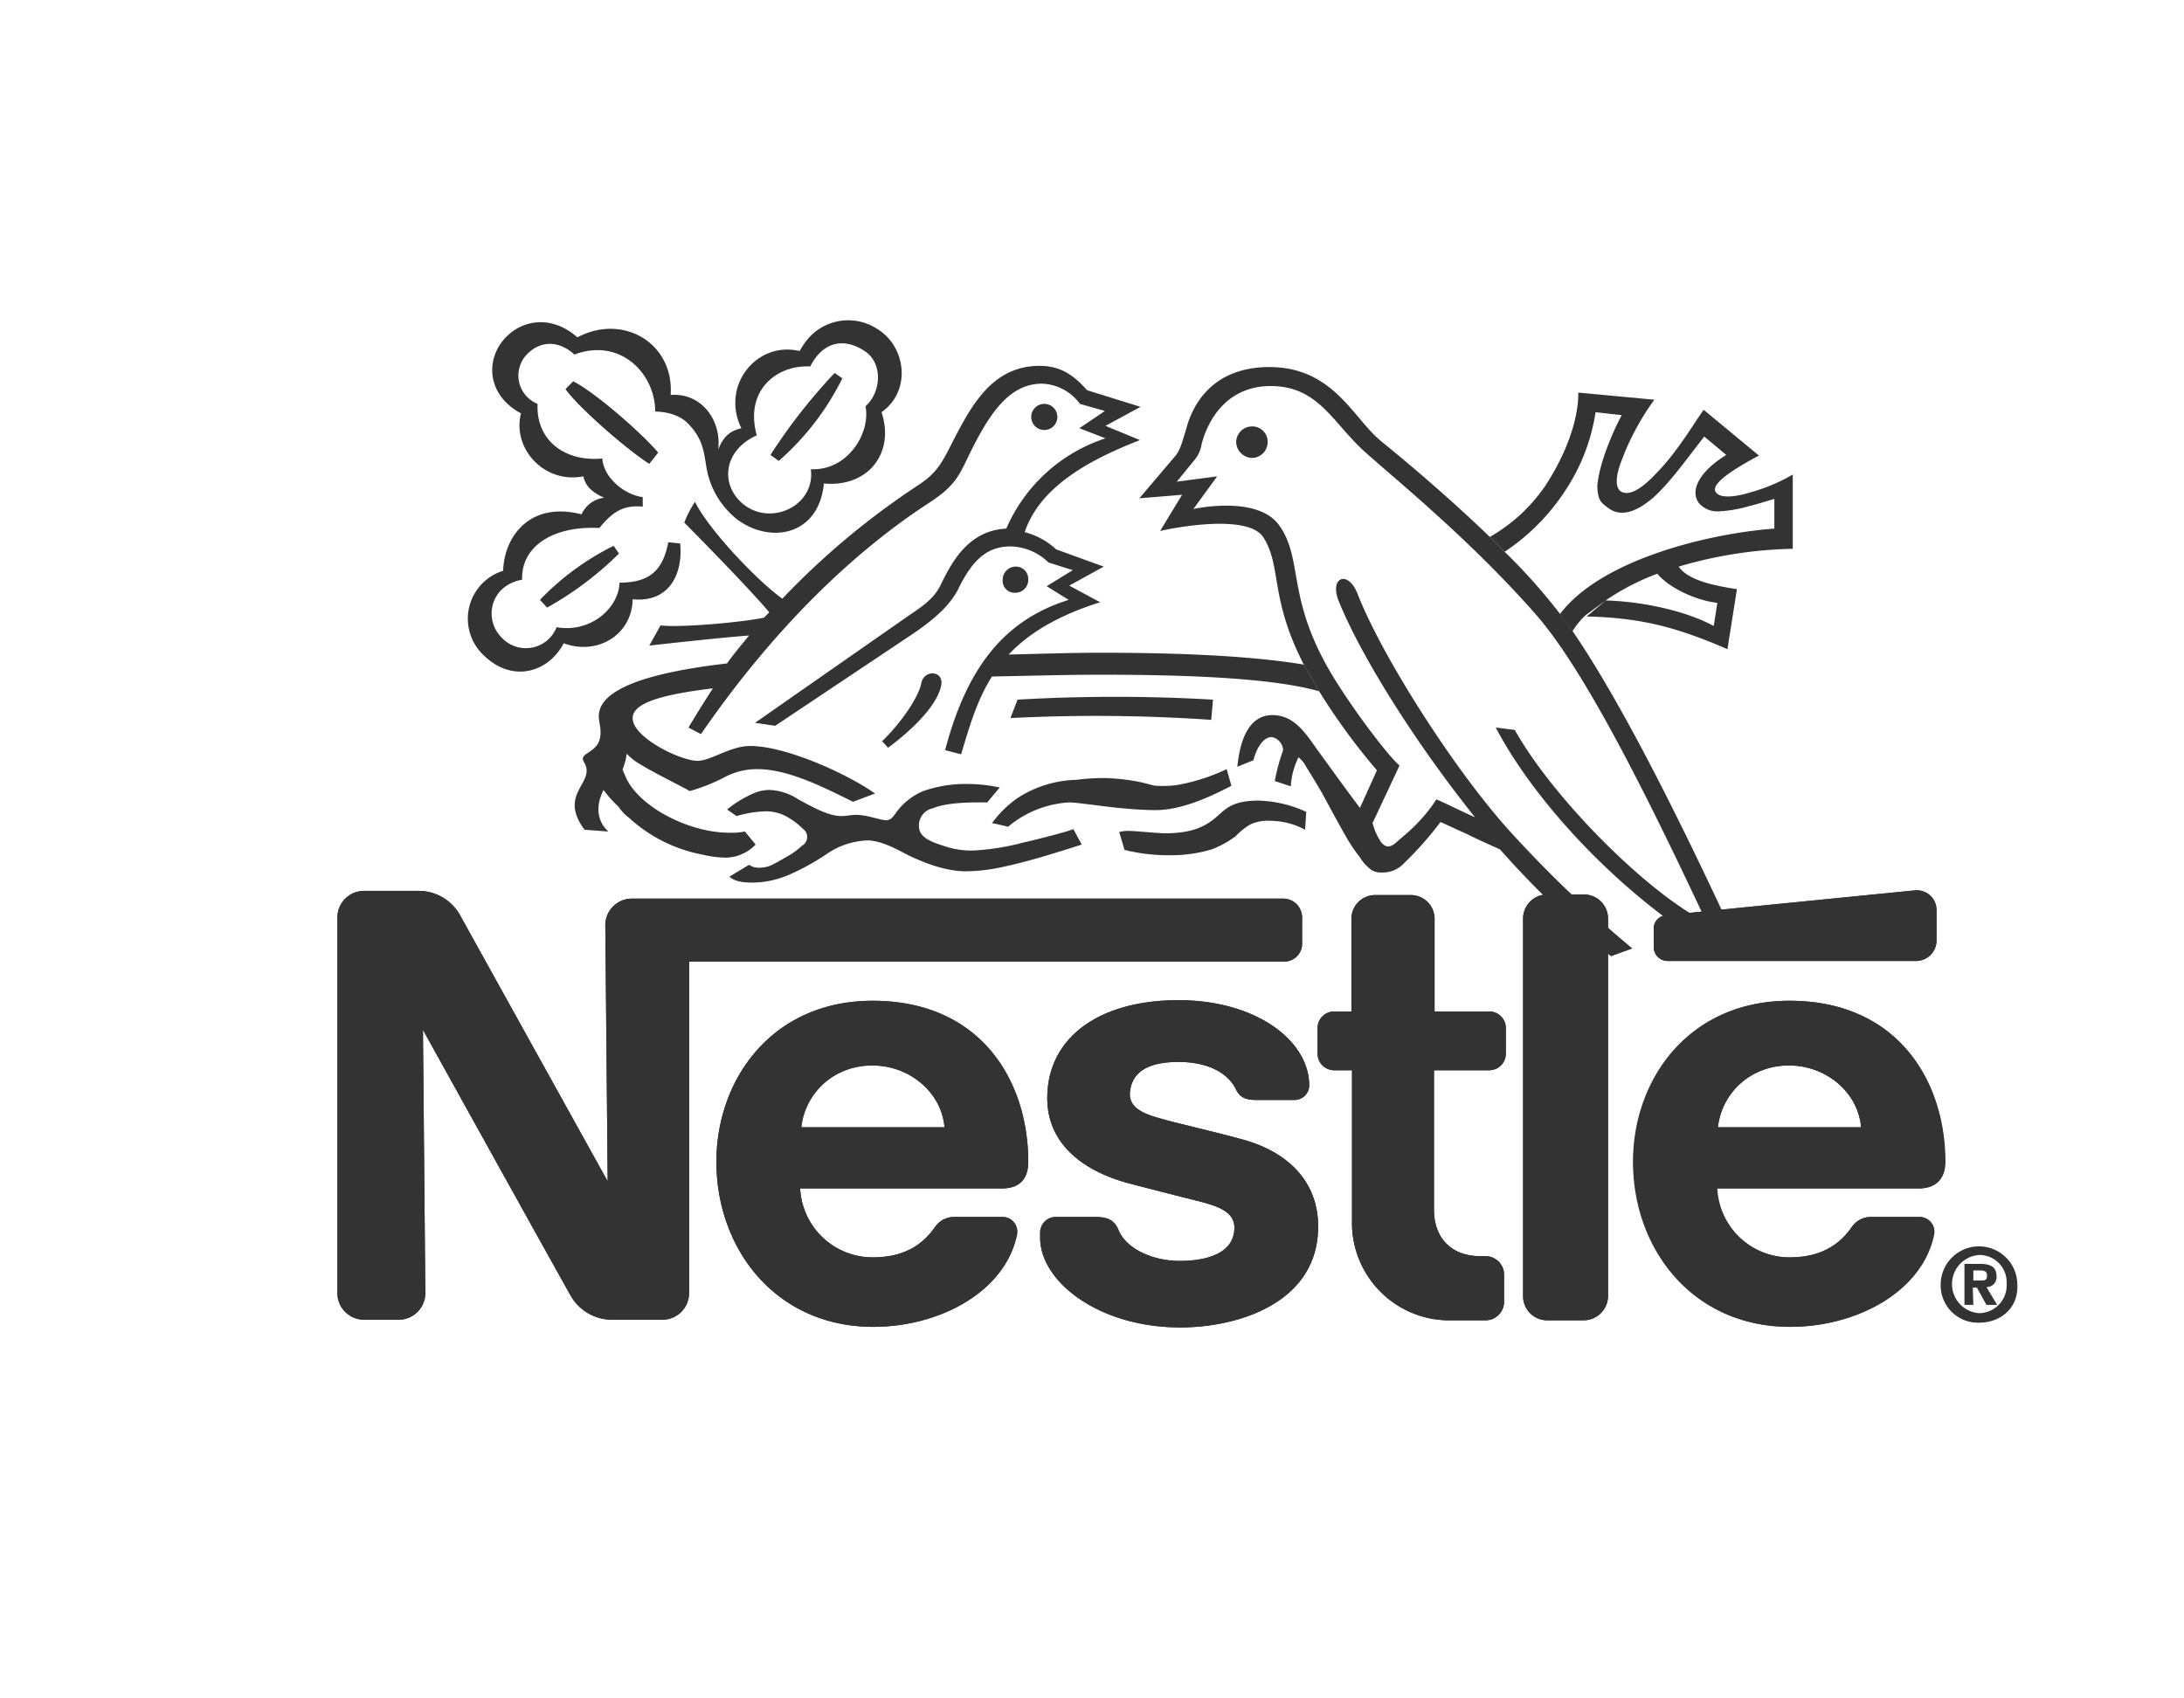 <svg id="Capa_1" data-name="Capa 1" xmlns="http://www.w3.org/2000/svg" viewBox="0 0 367.66 285.96"><defs><style>.cls-1{fill:#333;fill-rule:evenodd;}</style></defs><path class="cls-1" d="M170.9,99.8a2.16,2.16,0,0,0,2.2-2.2,2.08,2.08,0,0,0-2.1-2.2,2.2,2.2,0,0,0-2.2,2.1v.1a2,2,0,0,0,2.1,2.2Zm26,44.2a23.94,23.94,0,0,0,7.1-1,16.29,16.29,0,0,0,4-2.2,11.56,11.56,0,0,1,2.5-2,7.15,7.15,0,0,1,3.4-.6,12.49,12.49,0,0,1,5.8,1.5l.2-3a20.27,20.27,0,0,0-8.1-1.9c-3.7,0-5.1,1-6.5,2.3-1.6,1.4-3.6,3.2-9.1,3.2-1.4,0-4.9-.4-6.3-.4a5.2,5.2,0,0,0-1.5.2c.3.9.9,3,.9,3a30.84,30.84,0,0,0,7.6.9ZM180,135.1c1.1,0,4.4.5,8,.9,2.1.2,4.4.4,6.5.4,4.2,0,8.8-2,12.8-4.1l-.8-2.8a32.72,32.72,0,0,1-8.5,2.7,20.76,20.76,0,0,1-3.5.1c-1-.2-2.2-.6-3.5-.8a35,35,0,0,0-5-.5,36.36,36.36,0,0,0-4.8.3,19,19,0,0,0-9.8,3,17.65,17.65,0,0,0-4.4,4.3c.7.1,2.7.6,2.7.6a17.59,17.59,0,0,1,10.3-4.1Z"/><path class="cls-1" d="M129,136.6a7.37,7.37,0,0,1,4.1,1.3,10.8,10.8,0,0,1,2,1.6,1.68,1.68,0,0,1-.1,2.9,12,12,0,0,1-2.3,1.7c-.7.4-1.7,1-2.5,1.4a4.93,4.93,0,0,1-2.4.6,2.79,2.79,0,0,1-1.7-.5l-3.3,2c.9.8,2.1,1,4,1a15.79,15.79,0,0,0,6-1.3,41.12,41.12,0,0,0,6.8-3.8,13,13,0,0,1,6.4-2c2,0,4.3,1.1,6.7,2.4,2.9,1.4,6.5,2.8,9.9,2.8a30.36,30.36,0,0,0,6.5-.8c4.2-.9,8.6-2.3,13-3.7l-1.4-2.6c-1,.4-4.7,1.4-8.6,2.3a40.62,40.62,0,0,1-8.2,1.3,14.32,14.32,0,0,1-4.5-.6c-2.5-.8-4.7-1.5-4.7-3.5a2.93,2.93,0,0,1,2.3-3c2.7-1.1,7-1,9.2-1,.4-.5,2.1-2.5,2.1-2.5a24.83,24.83,0,0,0-5.4-.6,21.46,21.46,0,0,0-7.5,1.2,10.67,10.67,0,0,0-4.6,3.7c-.5.7-.9,1.2-1.6,1.2-1.1,0-3.1-.9-5.1-.9-.9,0-1.6.2-2.5.2-2.1,0-4.8-1.5-7.2-2.8a9.51,9.51,0,0,0-4.9-1.6,7,7,0,0,0-2.7.6,18.73,18.73,0,0,0-4.4,2.7l1.6,1.1a18.85,18.85,0,0,1,5-.8Zm145.8,23.1a206.75,206.75,0,0,1-20.5-19.6c-9.2-10.1-21.6-29.4-25.8-40.2-1.6-4-4.8-2.7-3.1,1.4,4,9.8,13.3,24.3,22.9,36.3-2.3-1-5-2.4-6.5-3a25.84,25.84,0,0,1-3.1,3.9c-1.5,1.6-3.1,2.8-3.6,3.3-1,.9-1.8,1-2.6,0a10.18,10.18,0,0,1-1.4-3.1l-2.1-2.6c-1.1-1.4-6.2-8.4-7.9-10.8s-3.6-4.9-6.9-4.9c-4.1,0-5.5,4.5-5.9,8.7L211,128c.7-2.6,1.9-3.9,3.1-3.9a2.36,2.36,0,0,1,1.9,2.2,34.47,34.47,0,0,0-1.4,5.2l2.7.9a12.33,12.33,0,0,1,1.3-4.9,5.82,5.82,0,0,1,1,1.1c.2.4,1.5,2.4,3,5,1.3,2.4,2.9,5.4,4.3,7.8a28.41,28.41,0,0,0,2,2.9,7.29,7.29,0,0,0,2,2.2,3.29,3.29,0,0,0,1.8.4,4.9,4.9,0,0,0,3.7-1.6,58.85,58.85,0,0,0,6.1-6.9l4.6,2.1c1.8.9,3.6,1.7,5.4,2.5a160.43,160.43,0,0,0,13,13.1l3.1,2.7c.9.8,1.7,1.5,2.6,2.2l3.6-1.3Z"/><path class="cls-1" d="M292.2,158.3c-8-17.3-18.4-38.7-27.3-51.8l-2.1-2.9A98.4,98.4,0,0,0,253.4,93l-2.5-2.5c-6.2-6-13.2-12-18.5-16.3-4.6-3.8-8-12.4-18.7-12.4-9.7,0-13,6.5-14,10.4-.8,2.6-1,3.4-1.7,4.4l-6.2,7.3,7.2-.6-3.7,6.1c2.1-.5,14.8-3,17.4,1.1,3.1,4.9,1,10.3,6.9,21.6l2.6,4.5a105.61,105.61,0,0,0,9.6,13.1l-2.9,6.4,2.1,2.6,4.6-9.8c-2.4-2.1-9.4-11.6-12.3-16.9-6.6-11.9-4-18.1-8-23.6-3.7-5.1-14.4-2.7-14.4-2.7l4-5.5-6.8.9,3.1-3.8a5.41,5.41,0,0,0,1.1-2.6c1.3-4.8,4.8-9.7,11.6-9.7,8.1,0,10.4,6.2,16,11.2s17.6,14.7,28.6,27.2c8.8,10,20.1,33.4,28.8,51.9-9.5-4.6-25.6-20.5-32.3-32.4l-3.2-.4c7.2,13.7,22.7,29.6,38.1,38.3l2.3-2.5Z"/><path class="cls-1" d="M270.3,101.1a39.69,39.69,0,0,1,8.7-4.5c2,2.4,6.5,4.5,10.1,4.9l-.6,3.9c-4-2.2-11.1-4.1-18.2-4.3l-3.2,2.7c9.7.2,15.8,2.1,23.7,5.5l1.6-10.1c-3.1-.5-8.1-1.3-9.8-3.8a72.15,72.15,0,0,1,19.2-3V79.9a29.64,29.64,0,0,1-6.8,2.9c-2.8.9-5.5,1.2-6.2,0-.8-1.4,3.2-3.9,7.3-6.1L286.8,69c-1.4,1.9-4.5,7.2-7.9,10.6-2.3,2.5-4.6,4.1-6.1,3.1-.8-.6-.8-2.1-.2-4.1a42.82,42.82,0,0,1,5.9-11.3l-12.8-1.2c0,5.2-2.5,11-5.5,15.6a28.23,28.23,0,0,1-9.4,8.7l2.5,2.5a35.76,35.76,0,0,0,10.2-10.3,32.57,32.57,0,0,0,5.1-13.2l4.4.5c-1.8,3.4-3.9,8.6-4.1,12,.1,2.4.6,2.7,1.8,3.6,2.2,1.7,4.9.6,7.6-1.7,2.8-2.5,5.7-6.6,8.6-10.3l3.7,3.1c-4.7,2.9-6.1,6.1-4.6,8.1a4.1,4.1,0,0,0,3.3,1.4,21.85,21.85,0,0,0,5.2-.9c1.3-.3,2.8-.8,4.2-1.2v5c-10.8.8-29.1,5.1-36.1,14.4l2.1,2.9a13.72,13.72,0,0,1,2.2-2.7l3.4-2.5ZM129.7,76.6l1.4,1a44.75,44.75,0,0,0,10.7-13.9l-1.3-.9A94.91,94.91,0,0,0,129.7,76.6Z"/><path class="cls-1" d="M127.4,73.3c-2.1-7.5,3.3-11.9,9-11.6,2.1-4.1,5.5-4.9,9-2.7,3.3,2,3,7,.3,9.4.9,4.5-3,10.9-9.2,10.6.8,6.2-6.9,9.8-11.6,5.7C121.1,81.3,122,75.7,127.4,73.3Zm-2.6-1.2c-2,.5-3,1.4-3.9,3.6.6-4.8-2.7-9.6-8-9.2.6-8.7-8-13.8-15.7-9.7-4.4-3.9-9.6-3-12.5.5s-2.7,9.2,3,12.3c-1.5,6,4,11.9,10.5,10.6.4,1.8,1.7,2.8,3.5,3.6a4.82,4.82,0,0,0-3.8,2.8c-8.5-2.2-13,3.5-13.2,9.5a8.45,8.45,0,0,0-3.2,14.3c4.9,4.7,10.9,2.7,13.4-2.1,5.5,2.1,11.5-1.3,11.6-7.4,6.2.6,8.5-4.3,8-9.4l-2-.2c-.9,4.7-3.1,6.8-8.2,6.8-.2,4.5-5.1,8.5-10.6,7.5a5.55,5.55,0,0,1-9.2,1.8c-3.1-3-2.1-8.8,3.4-9.8-.2-5.6,5.2-9.1,13-8.7,2.2-2.7,4-3.9,7.3-3.6V83.7c-3.1-.4-6.6-3.3-6.8-6.5-6.6.6-11.2-3.3-10.9-9.2a5.15,5.15,0,0,1-2.1-8c2.4-2.8,5.7-2.7,8.3-.3,7.6-2.9,13.6,3.1,13.6,9.6,0,0,3.5-.1,5.5,2,2.7,2.7,2.7,5.1,3.2,7.8a14.08,14.08,0,0,0,4.9,8.2c5.5,4.3,13.9,3.1,14.8-5.9,7.3.7,12-5,9.7-12,5.1-3.6,4.1-11.1-.7-14A8.92,8.92,0,0,0,135.3,58c-.3.4-.5.8-.7,1.1-7.2-1.7-13.3,5.8-9.8,13Zm33.6,43.5c.7-2.7-2.8-3-3.3-.6-.5,2.6-3.7,7-6.6,9.8l1,1.1c3.9-2.9,8.1-6.9,8.9-10.3Zm17.4-43.2a2.2,2.2,0,0,0,0-4.4,2.2,2.2,0,0,0,0,4.4Zm32.3,2a2.67,2.67,0,0,1,2.7-2.6,2.58,2.58,0,0,1,2.6,2.6,2.67,2.67,0,0,1-2.6,2.7h0a2.75,2.75,0,0,1-2.7-2.7Zm-4.2,46.8a284.84,284.84,0,0,0-33.8-.3l1.2-3.1a283.54,283.54,0,0,1,32.9,0l-.3,3.4Z"/><path class="cls-1" d="M101.6,133a19.6,19.6,0,0,0,2.5,2.8,8,8,0,0,0,1.8,1.9,25.17,25.17,0,0,0,12.4,6.2,17.37,17.37,0,0,0,3.9.5,7.07,7.07,0,0,0,5-2.2l-1.8-2.2a11,11,0,0,1-2.7.2c-6.8,0-15.5-4.5-17.5-9.7-.2-.5-.5-.8-.3-1.2a10.42,10.42,0,0,0,.6-2.4,10.12,10.12,0,0,0,2.3,1.8c2.6,1.6,7.4,3.9,8.3,4.5a31.83,31.83,0,0,0,5.8-2.3,11.57,11.57,0,0,1,5.6-1.4c5,0,10.7,2.8,16.1,5.5l3.7-1.4c-4.8-3.4-15.1-8-21-8-3.4,0-6.6,2.5-8.9,2.5-2.8,0-10.9-3.9-10.9-7.2,0-2.6,5.2-4,13.5-5-1.4,2.2-2.8,4.4-4.1,6.6l2.1,1.1c13.1-19,26.7-31.3,38.2-38.8,4.2-2.7,5.1-4.4,6.5-7.3,3.5-7.3,6.9-12.9,12.7-12.9a8.23,8.23,0,0,1,6.4,3.4l4.2,1.2-4.3,2.9,4.4,1.7A27.49,27.49,0,0,0,169.4,89c-6.1.3-9,5.2-11,9.4-1.3,2.7-3.5,3.9-6.5,6l-24.8,17.3,3.4.5,22.9-15.3c4.5-3,6.6-5.3,7.8-7.5,2.1-4.3,4.4-7.4,8.9-7.4a9.38,9.38,0,0,1,6.4,2.7l4.1,1.3-4.4,2.7,3.7,2.3c-10.5,3.3-17,10.9-20.8,25.3l2.7.7c1.4-4.7,2.7-9.2,5.2-13.1,6.1-.1,12.2-.3,18.3-.3,16.2,0,29.5.7,36.8,2.8l-2.6-4.5c-7.8-1.3-18.9-2-34.3-2-5.1,0-10.3.2-15.4.3,3.3-3.5,8.1-6.5,15.4-8.8L180,98.6l5.8-3.2-8-2.9a12.35,12.35,0,0,0-5.3-2.9c2.6-7.8,11.2-12.3,19.4-15.5l-5.8-2.4,5.9-3.2-9-2.8c-2.4-2.7-4.6-4.1-8-4.1-8.3,0-11.8,7.3-15.1,13.7-1.7,3.4-2.8,4.8-5.8,6.7a130.62,130.62,0,0,0-22.4,18.8c-4.1-2.9-12.4-11.6-14.7-16.3a16.21,16.21,0,0,0-1.8,3.5c.9.9,10.7,10.8,14.3,15.1l-.9.9c-3.9.8-14,1.7-17.4,1.3l-1.9,3.4c2.6-.3,12.6-1.4,16.8-1.7-1.2,1.5-2.6,3.1-3.7,4.7-12.9,1.5-21.6,4.2-21.6,8.9,0,.8.3,1.7.3,2.6,0,2-.8,2.7-2.2,3.6-.9.6-.9.9-.6,1.5,2.2,3.5-4.5,5.2.1,11.4l3.9.3c.6.2-3.2-2-.7-7ZM96.5,64.2l-1.3,1.3c1.8,2.7,9.9,9.9,14.1,12.6l1.5-1.9c-2.6-3.1-10.4-10-14.3-12ZM90.9,101l1.2,1.3a55.51,55.51,0,0,0,12.1-9.1l-.9-1.3A44.5,44.5,0,0,0,90.9,101Z"/><path class="cls-1" d="M270.7,154.7a4.06,4.06,0,0,0-4.1-4.1h-6.1a4.06,4.06,0,0,0-4.1,4.1h0v63.5a4.06,4.06,0,0,0,4.1,4.1h6.1a4.12,4.12,0,0,0,4.1-4.1h0V154.7Zm7.7,1.8v3a2.33,2.33,0,0,0,2.3,2.3h41.8a3.46,3.46,0,0,0,3.5-3.4v-5.1a3.33,3.33,0,0,0-3.5-3.4s-40.5,4-41.8,4.2a2.23,2.23,0,0,0-2.3,2.4Zm-33.9,65.8a16.4,16.4,0,0,1-16.9-16.7V180.2h-3a2.8,2.8,0,0,1-2.8-2.8h0v-4.3a2.8,2.8,0,0,1,2.8-2.8h2.9V154.7a4,4,0,0,1,4-4h6a4,4,0,0,1,4,4v15.6h9.2a2.8,2.8,0,0,1,2.8,2.8v4.3a2.8,2.8,0,0,1-2.8,2.8h-9.3v23.5c0,4.6,2.8,7.8,7.8,7.8h.9a3.12,3.12,0,0,1,3.1,3.1v4.6a3.12,3.12,0,0,1-3.1,3.1h-5.6Zm-97.6-53.8c-16.9,0-26.3,13.2-26.3,27.1,0,14.8,10.1,27.8,26.4,27.8,11.2,0,22.2-5.9,24.2-15.5a2.48,2.48,0,0,0-2.5-3h-8a3.89,3.89,0,0,0-3.3,1.7c-2.3,3.3-5.6,5.1-10.5,5.1a12.21,12.21,0,0,1-12.2-11.6h33.9c3.1,0,4.5-1.7,4.5-4.5,0-13.6-7.9-27.1-26.2-27.1Zm0,10.9c6.2,0,11.6,4.5,12.1,10.4H134.9C135.4,183.7,140.7,179.4,146.9,179.4Zm154.3-10.9c-16.9,0-26.3,13.2-26.3,27.1,0,14.8,10.1,27.8,26.4,27.8,11.2,0,22.2-5.9,24.2-15.5a2.48,2.48,0,0,0-2.5-3h-8a3.89,3.89,0,0,0-3.3,1.7c-2.3,3.3-5.6,5.1-10.5,5.1A12.21,12.21,0,0,1,289,200.1h33.9c3.1,0,4.5-1.7,4.5-4.5.1-13.6-8-27.1-26.2-27.1Zm0,10.9c6.2,0,11.6,4.5,12.1,10.4H289.2C289.8,183.7,295,179.4,301.2,179.4Z"/><path class="cls-1" d="M216.1,151.3H106.4a4.48,4.48,0,0,0-4.5,4.5h0l.4,43.1S78.6,156.2,77.4,154a8,8,0,0,0-7.1-4h-9a4.48,4.48,0,0,0-4.5,4.5h0v63.2a4.48,4.48,0,0,0,4.5,4.5h5.8a4.48,4.48,0,0,0,4.5-4.5l-.4-44.3s23.9,43.1,24.9,44.8a8,8,0,0,0,7.1,4h8.3a4.48,4.48,0,0,0,4.5-4.5h0V161.9H216.1a3,3,0,0,0,3.1-3h0v-4.5a3.18,3.18,0,0,0-3.1-3.1Z"/><path class="cls-1" d="M198.4,178.8c4.7,0,8.3,1.7,9.7,4.7.7,1.4,1.8,1.7,3.4,1.7H218a2.49,2.49,0,0,0,2.4-2.4c0-7.7-9.1-14.4-22-14.4-13.4,0-22.1,6.3-22.1,16.5,0,7.8,6.2,12.3,13.6,14.3,3.4.9,9.3,2.4,12.1,3.1,3,.8,5.8,1.7,5.8,4.4,0,4.2-4.4,5.6-9.2,5.6-4.5,0-9-2-10.3-5.2-.8-1.9-2.1-2.2-4.1-2.2h-6.6a2.63,2.63,0,0,0-2.5,2.6v.9c0,7.4,9.9,15.1,23.6,15.1,9.7,0,23.2-4.1,23.2-17,0-7.5-5-12.7-13.3-14.8-3.2-.9-10.9-2.7-12.6-3.2-3-.8-5.8-1.7-5.8-4.3.2-4.1,3.7-5.4,8.2-5.4Z"/><path class="cls-1" d="M270.7,154.7a4.06,4.06,0,0,0-4.1-4.1h-6.1a4.06,4.06,0,0,0-4.1,4.1h0v63.5a4.06,4.06,0,0,0,4.1,4.1h6.1a4.12,4.12,0,0,0,4.1-4.1h0V154.7Zm7.7,1.8v3a2.33,2.33,0,0,0,2.3,2.3h41.8a3.46,3.46,0,0,0,3.5-3.4v-5.1a3.33,3.33,0,0,0-3.5-3.4s-40.5,4-41.8,4.2a2.23,2.23,0,0,0-2.3,2.4Zm-33.9,65.8a16.4,16.4,0,0,1-16.9-16.7V180.2h-3a2.8,2.8,0,0,1-2.8-2.8h0v-4.3a2.8,2.8,0,0,1,2.8-2.8h2.9V154.7a4,4,0,0,1,4-4h6a4,4,0,0,1,4,4v15.6h9.2a2.8,2.8,0,0,1,2.8,2.8v4.3a2.8,2.8,0,0,1-2.8,2.8h-9.3v23.5c0,4.6,2.8,7.8,7.8,7.8h.9a3.12,3.12,0,0,1,3.1,3.1v4.6a3.12,3.12,0,0,1-3.1,3.1h-5.6Zm-71.4-26.7c0-13.5-8-27.1-26.2-27.1-16.9,0-26.3,13.2-26.3,27.1,0,14.8,10.1,27.8,26.4,27.8,11.2,0,22.2-5.9,24.2-15.5a2.48,2.48,0,0,0-2.5-3h-8a3.89,3.89,0,0,0-3.3,1.7c-2.3,3.3-5.6,5.1-10.5,5.1a12.21,12.21,0,0,1-12.2-11.6h33.9c3.2,0,4.5-1.7,4.5-4.5Zm-38.2-5.8a11.78,11.78,0,0,1,12-10.4c6.2,0,11.6,4.5,12.1,10.4Zm192.6,5.8c0-13.5-8-27.1-26.2-27.1-16.9,0-26.3,13.2-26.3,27.1,0,14.8,10.1,27.8,26.4,27.8,11.2,0,22.2-5.9,24.2-15.5a2.48,2.48,0,0,0-2.5-3h-8a3.89,3.89,0,0,0-3.3,1.7c-2.3,3.3-5.6,5.1-10.5,5.1a12.21,12.21,0,0,1-12.2-11.6H323c3,0,4.5-1.7,4.5-4.5Zm-38.3-5.8a11.78,11.78,0,0,1,12-10.4c6.2,0,11.6,4.5,12.1,10.4Z"/><path class="cls-1" d="M216.1,151.3H106.4a4.48,4.48,0,0,0-4.5,4.5h0l.4,43.1S78.6,156.2,77.4,154a8,8,0,0,0-7.1-4h-9a4.48,4.48,0,0,0-4.5,4.5h0v63.2a4.48,4.48,0,0,0,4.5,4.5h5.8a4.48,4.48,0,0,0,4.5-4.5l-.4-44.3s23.9,43.1,24.9,44.8a8,8,0,0,0,7.1,4h8.3a4.48,4.48,0,0,0,4.5-4.5h0V161.9H216.1a3,3,0,0,0,3.1-3h0v-4.5a3.18,3.18,0,0,0-3.1-3.1Z"/><path class="cls-1" d="M198.4,178.8c4.7,0,8.3,1.7,9.7,4.7.7,1.4,1.8,1.7,3.4,1.7H218a2.49,2.49,0,0,0,2.4-2.4c0-7.7-9.1-14.4-22-14.4-13.4,0-22.1,6.3-22.1,16.5,0,7.8,6.2,12.3,13.6,14.3,3.4.9,9.3,2.4,12.1,3.1,3,.8,5.8,1.7,5.8,4.4,0,4.2-4.4,5.6-9.2,5.6-4.5,0-9-2-10.3-5.2-.8-1.9-2.1-2.2-4.1-2.2h-6.6a2.63,2.63,0,0,0-2.5,2.6v.9c0,7.4,9.9,15.1,23.6,15.1,9.7,0,23.2-4.1,23.2-17,0-7.5-5-12.7-13.3-14.8-3.2-.9-10.9-2.7-12.6-3.2-3-.8-5.8-1.7-5.8-4.3.2-4.1,3.7-5.4,8.2-5.4Zm133.8,40.9h-1.5v-6.9h2.6c1.8,0,2.8.5,2.8,2.1a1.65,1.65,0,0,1-1.7,1.8l1.8,3h-1.8l-1.6-2.9h-.7l.1,2.9Zm1.3-4.1c.7,0,1-.1,1-.9s-.8-.8-1.3-.8h-1v1.7Zm-.3,7.1a6.28,6.28,0,0,1-6.5-6.4,6.45,6.45,0,0,1,12.9,0C339.8,220.4,336.6,222.7,333.2,222.7Zm0-11.4a4.91,4.91,0,0,0,0,9.8h0a4.69,4.69,0,0,0,4.6-5,4.58,4.58,0,0,0-4.6-4.8Z"/></svg>